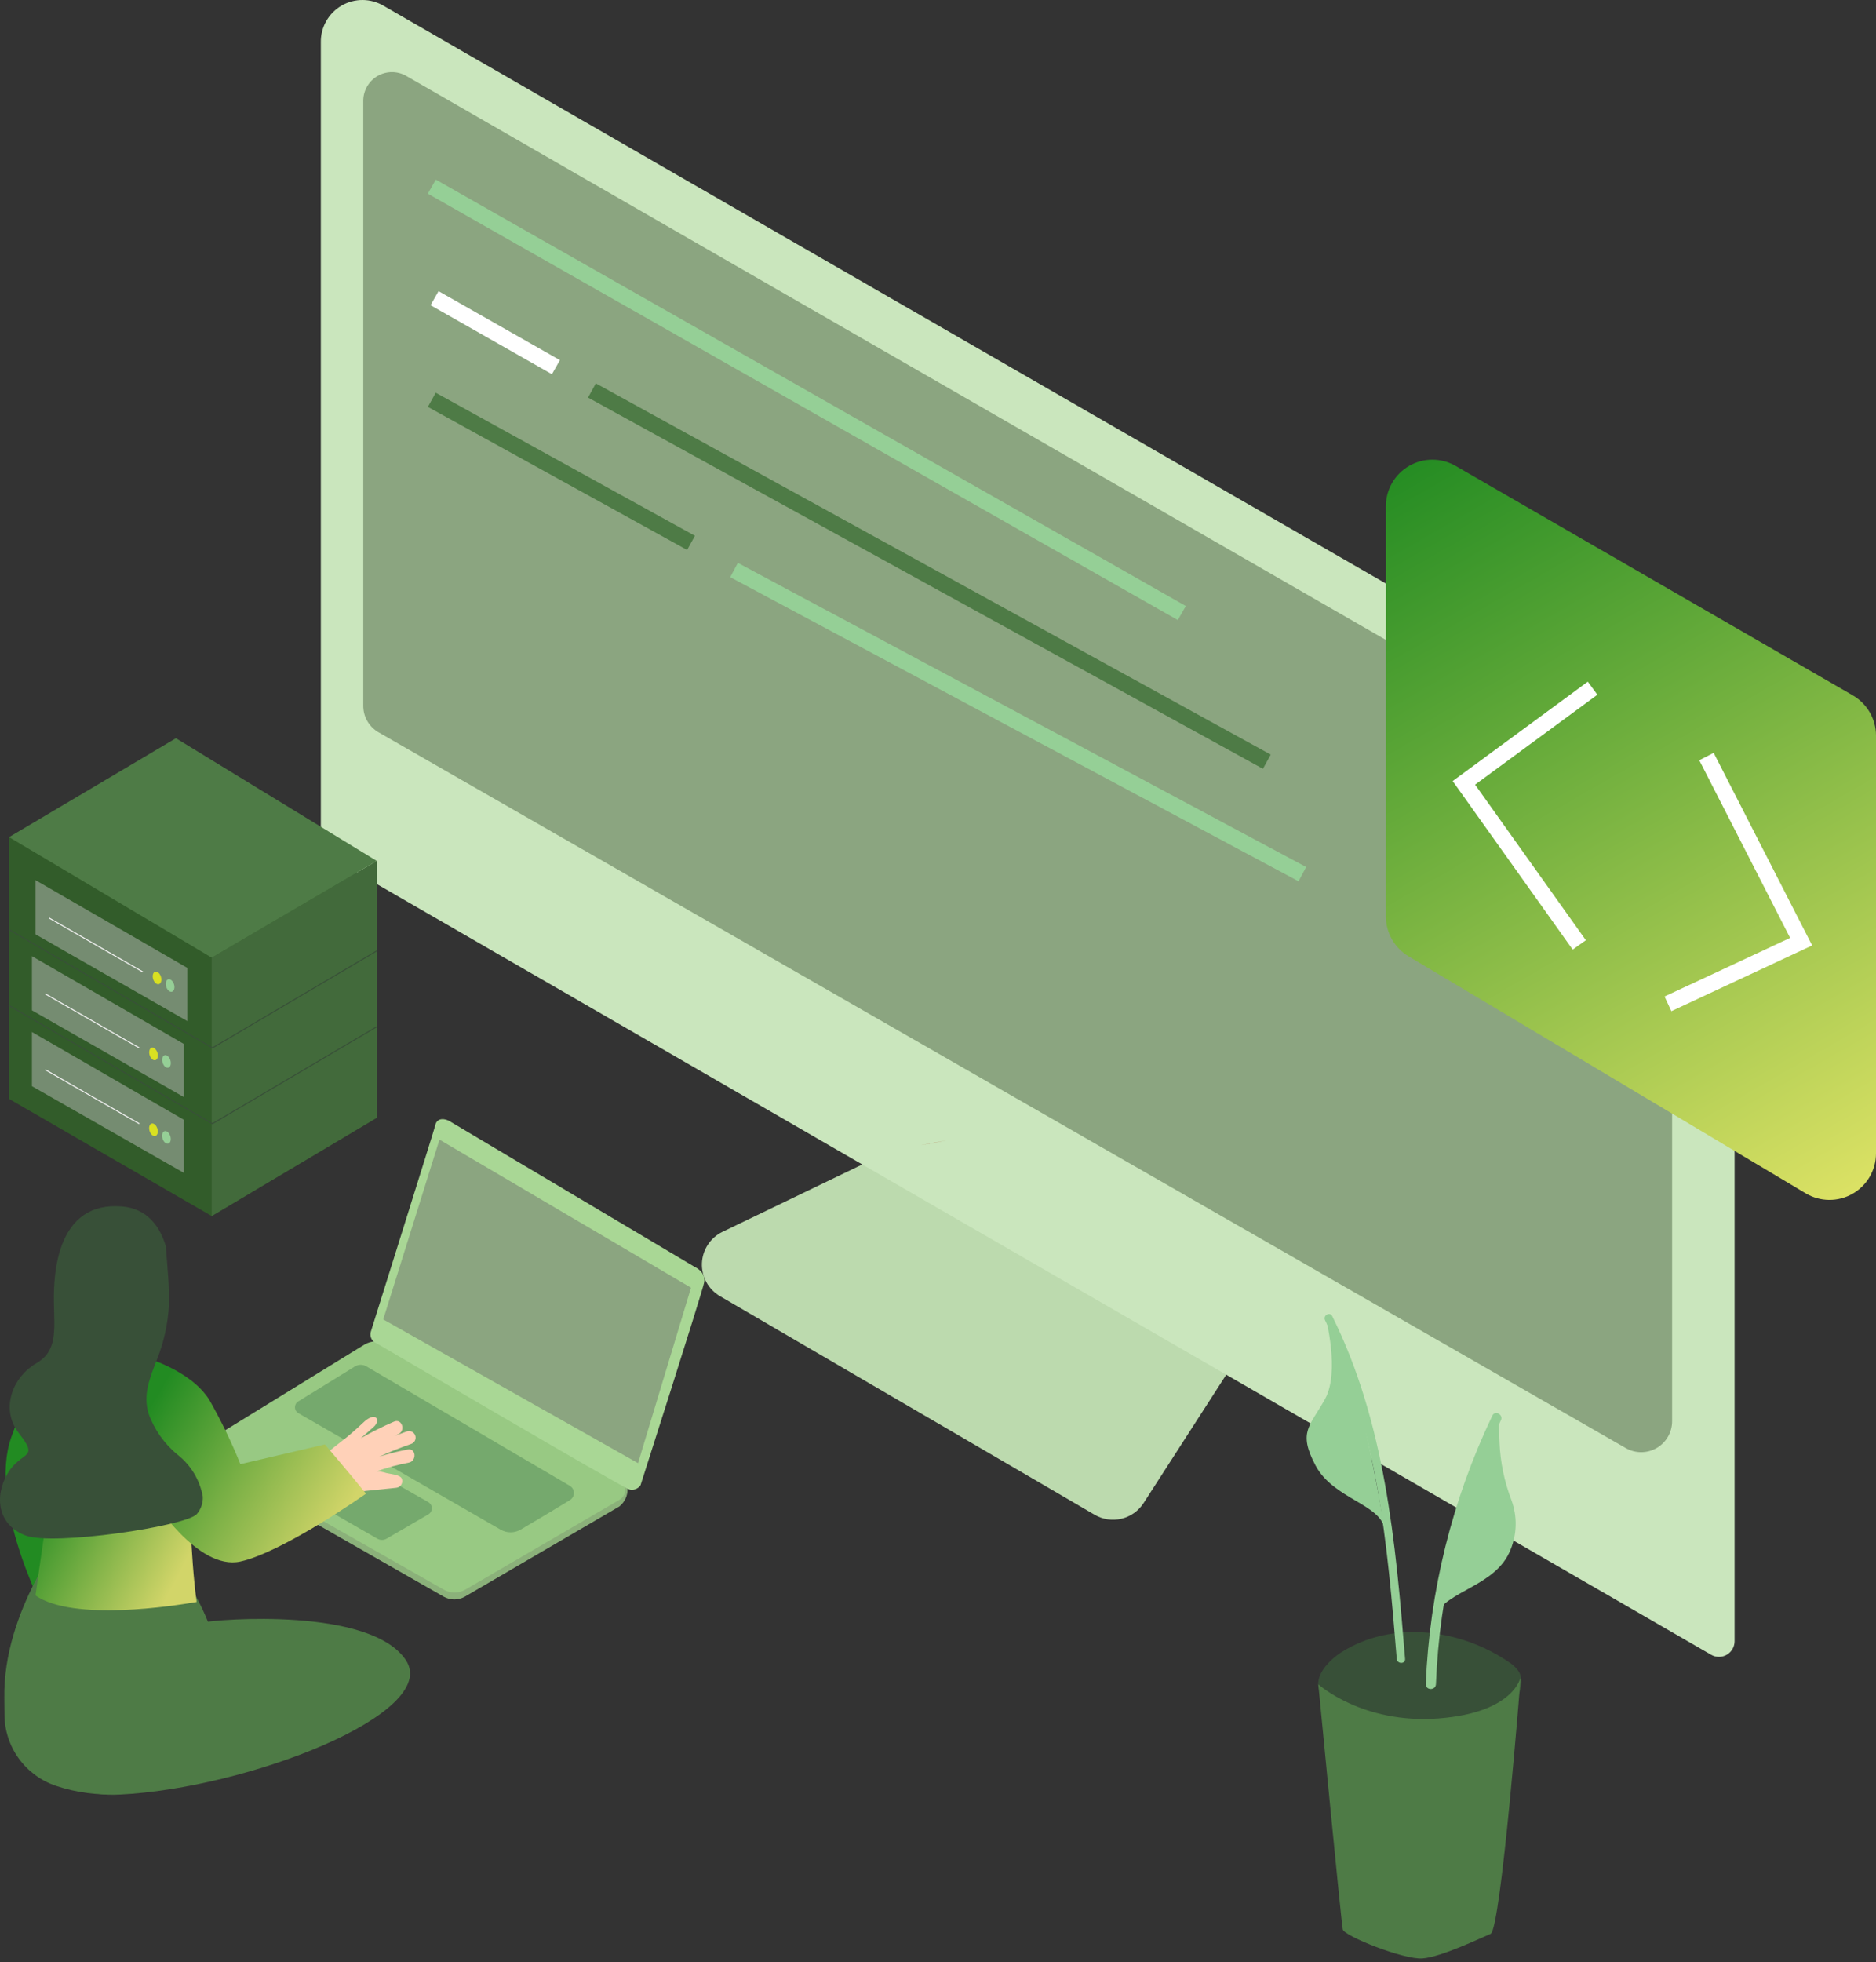 <svg width="464" height="485" viewBox="0 0 464 485" fill="none" xmlns="http://www.w3.org/2000/svg">
<rect x="0" y="0" width="464" height="485" fill="#333333" stroke="none"/>
<path d="M217.782 285.665L178.689 304.491C177.22 305.201 175.971 306.298 175.077 307.663C174.182 309.028 173.675 310.611 173.609 312.241C173.544 313.872 173.923 315.49 174.705 316.923C175.487 318.355 176.644 319.548 178.052 320.374L270.741 374.424C272.746 375.595 275.125 375.946 277.383 375.406C279.64 374.866 281.602 373.475 282.86 371.523L305.389 336.546" fill="#BCDAAE"/>
<path d="M414.23 185.403L94.929 1.464C93.356 0.521 91.559 0.015 89.725 0C87.89 -0.015 86.085 0.461 84.497 1.378C82.908 2.295 81.594 3.62 80.689 5.216C79.785 6.812 79.324 8.621 79.354 10.455V205.916C79.355 207.322 79.726 208.703 80.43 209.921C81.135 211.138 82.147 212.148 83.366 212.849L423.221 409.03C423.809 409.37 424.477 409.549 425.156 409.549C425.835 409.548 426.503 409.369 427.091 409.029C427.679 408.689 428.167 408.201 428.506 407.612C428.845 407.024 429.024 406.356 429.023 405.677V210.998C429.024 205.808 427.658 200.709 425.061 196.215C422.463 191.722 418.728 187.992 414.23 185.403Z" fill="#CAE6BD"/>
<path d="M100.484 18.768L402.934 192.789C406.165 194.648 408.849 197.324 410.716 200.55C412.584 203.775 413.568 207.436 413.571 211.163V351.298C413.572 352.64 413.22 353.958 412.551 355.122C411.881 356.285 410.918 357.251 409.757 357.924C408.596 358.598 407.278 358.954 405.936 358.957C404.594 358.96 403.275 358.611 402.111 357.944L93.632 181.021C92.482 180.359 91.527 179.406 90.862 178.257C90.197 177.108 89.847 175.805 89.847 174.478V24.919C89.847 23.675 90.175 22.452 90.797 21.373C91.419 20.295 92.314 19.399 93.391 18.776C94.469 18.153 95.692 17.824 96.936 17.823C98.181 17.821 99.405 18.147 100.484 18.768Z" fill="#8BA580"/>
<path d="M230.967 282.495C232.752 282.151 234.198 281.864 234.196 281.852C234.193 281.841 232.744 282.111 230.959 282.455C229.174 282.799 227.728 283.086 227.73 283.097C227.733 283.109 229.182 282.839 230.967 282.495Z" fill="#AB643C"/>
<path d="M390.61 200.649C392.428 200.649 393.902 199.046 393.902 197.069C393.902 195.092 392.428 193.489 390.61 193.489C388.792 193.489 387.318 195.092 387.318 197.069C387.318 199.046 388.792 200.649 390.61 200.649Z" fill="#659FE4"/>
<path d="M380.117 195.443C381.935 195.443 383.409 193.84 383.409 191.863C383.409 189.886 381.935 188.283 380.117 188.283C378.299 188.283 376.825 189.886 376.825 191.863C376.825 193.84 378.299 195.443 380.117 195.443Z" fill="#C5E9FF"/>
<path d="M50.735 357.634L50.714 359.589L51.702 360.823" fill="#ADCEE1"/>
<path d="M90.156 333.974L51.846 357.491C51.482 357.698 51.18 357.997 50.969 358.358C50.759 358.72 50.648 359.13 50.648 359.549C50.648 359.967 50.759 360.378 50.969 360.739C51.18 361.1 51.482 361.4 51.846 361.606L109.702 394.649C110.509 395.115 111.425 395.36 112.356 395.36C113.288 395.36 114.204 395.115 115.011 394.649L153.197 372.367C155.975 370.104 155.79 365.824 153.197 365.639L95.588 333.892C94.756 333.423 93.815 333.184 92.861 333.199C91.907 333.213 90.973 333.481 90.156 333.974Z" fill="#8BB17A"/>
<path d="M90.156 332.347L51.846 355.906C51.482 356.112 51.18 356.411 50.969 356.773C50.759 357.134 50.648 357.545 50.648 357.963C50.648 358.381 50.759 358.792 50.969 359.153C51.18 359.515 51.482 359.814 51.846 360.021L109.764 392.94C110.571 393.406 111.486 393.651 112.418 393.651C113.35 393.651 114.265 393.406 115.072 392.94L153.197 370.74C153.646 370.482 154.019 370.111 154.278 369.663C154.538 369.215 154.674 368.706 154.674 368.189C154.674 367.671 154.538 367.163 154.278 366.715C154.019 366.267 153.646 365.895 153.197 365.637L95.588 332.265C94.756 331.797 93.815 331.558 92.861 331.572C91.907 331.586 90.973 331.854 90.156 332.347Z" fill="#98C983"/>
<path d="M91.72 329.16C91.72 329.16 107.789 278.011 107.706 278.011C107.624 278.011 108.2 275.727 111.039 277.044L171.776 313.132C171.776 313.132 174.718 314.346 174.142 317.082C173.566 319.819 158.423 367.141 158.423 367.141C158.111 367.591 157.663 367.929 157.145 368.107C156.627 368.284 156.065 368.292 155.543 368.128C153.691 367.552 93.139 332.04 93.139 332.04C92.578 331.835 92.117 331.421 91.852 330.884C91.588 330.348 91.54 329.73 91.72 329.16Z" fill="#A9D795"/>
<path d="M108.694 281.693L170.912 318.296L157.806 361.667L94.786 326.135L108.694 281.693Z" fill="#8BA580"/>
<path d="M87.79 337.759L73.778 346.4C73.527 346.55 73.318 346.762 73.174 347.016C73.029 347.271 72.953 347.558 72.953 347.851C72.953 348.143 73.029 348.431 73.174 348.685C73.318 348.94 73.527 349.152 73.778 349.301L123.816 378.106C124.567 378.539 125.418 378.768 126.285 378.768C127.152 378.768 128.003 378.539 128.754 378.106C131.984 376.234 137.54 372.88 140.955 370.802C141.257 370.619 141.507 370.36 141.681 370.052C141.854 369.744 141.945 369.397 141.945 369.043C141.945 368.689 141.854 368.342 141.681 368.034C141.507 367.725 141.257 367.467 140.955 367.284L90.608 337.738C90.181 337.486 89.693 337.354 89.196 337.358C88.7 337.361 88.213 337.5 87.79 337.759Z" fill="#7AAE71"/>
<path d="M88.448 361.379L105.916 371.296C106.186 371.448 106.41 371.669 106.566 371.937C106.722 372.204 106.804 372.509 106.804 372.818C106.804 373.128 106.722 373.432 106.566 373.7C106.41 373.967 106.186 374.188 105.916 374.341L95.629 380.328C95.275 380.532 94.874 380.64 94.466 380.64C94.058 380.64 93.657 380.532 93.304 380.328L75.424 370.041C75.197 369.914 75.008 369.729 74.876 369.505C74.745 369.28 74.675 369.025 74.675 368.765C74.675 368.505 74.745 368.25 74.876 368.025C75.008 367.801 75.197 367.616 75.424 367.489L86.164 361.317C86.518 361.13 86.914 361.037 87.314 361.048C87.714 361.059 88.105 361.173 88.448 361.379Z" fill="#7AAE71"/>
<path opacity="0.1" d="M87.79 337.759L73.778 346.4C73.527 346.55 73.318 346.762 73.174 347.016C73.029 347.271 72.953 347.558 72.953 347.851C72.953 348.143 73.029 348.431 73.174 348.685C73.318 348.94 73.527 349.152 73.778 349.301L123.816 378.106C124.567 378.539 125.418 378.768 126.285 378.768C127.152 378.768 128.003 378.539 128.754 378.106C131.984 376.234 137.54 372.88 140.955 370.802C141.257 370.619 141.507 370.36 141.681 370.052C141.854 369.744 141.945 369.397 141.945 369.043C141.945 368.689 141.854 368.342 141.681 368.034C141.507 367.725 141.257 367.467 140.955 367.284L90.608 337.738C90.181 337.486 89.693 337.354 89.196 337.358C88.7 337.361 88.213 337.5 87.79 337.759Z" fill="#4E7B46"/>
<path opacity="0.1" d="M88.448 361.379L105.916 371.296C106.186 371.448 106.41 371.669 106.566 371.937C106.722 372.204 106.804 372.509 106.804 372.818C106.804 373.128 106.722 373.432 106.566 373.7C106.41 373.967 106.186 374.188 105.916 374.341L95.629 380.328C95.275 380.532 94.874 380.64 94.466 380.64C94.058 380.64 93.657 380.532 93.304 380.328L75.424 370.041C75.197 369.914 75.008 369.729 74.876 369.505C74.745 369.28 74.675 369.025 74.675 368.765C74.675 368.505 74.745 368.25 74.876 368.025C75.008 367.801 75.197 367.616 75.424 367.489L86.164 361.317C86.518 361.13 86.914 361.037 87.314 361.048C87.714 361.059 88.105 361.173 88.448 361.379Z" fill="#4E7B46"/>
<path d="M20.902 328.583C12.683 335.657 6.468 344.768 2.878 355.001C-3.459 372.469 12.363 401.047 12.363 401.047L37.053 381.583" fill="#228B22"/>
<path d="M1.108 423.804C1.12 427.698 2.35 431.49 4.627 434.649C6.904 437.808 10.113 440.174 13.803 441.416C18.854 443.112 24.185 443.811 29.502 443.474C40.406 442.774 49.953 437.672 57.977 430.635C56.455 411.295 51.002 397.715 46.332 391.234L16.54 376.832C16.395 379.527 0.697 397.715 1.067 419.874C1.081 421.26 1.095 422.57 1.108 423.804Z" fill="#4E7B46"/>
<path d="M92.399 352.739L89.23 355.516C91.894 353.991 94.642 352.617 97.46 351.401C99.374 350.537 100.423 353.623 98.53 354.487L97.563 354.94C98.578 354.556 99.6 354.186 100.629 353.829C101.038 353.687 101.487 353.714 101.876 353.903C102.266 354.092 102.565 354.428 102.707 354.837C102.849 355.246 102.822 355.695 102.633 356.085C102.444 356.475 102.108 356.773 101.699 356.915C99.021 357.832 96.391 358.883 93.818 360.063C96.131 359.326 98.488 358.735 100.876 358.294C102.933 357.903 103.118 361.174 101.081 361.545C98.367 362.05 95.697 362.772 93.098 363.705C93.931 363.71 94.758 363.849 95.547 364.116C96.493 364.363 98.921 364.507 99.353 365.454C99.458 365.691 99.506 365.951 99.492 366.21C99.478 366.47 99.402 366.722 99.272 366.947C99.141 367.172 98.96 367.362 98.741 367.503C98.523 367.644 98.274 367.732 98.016 367.758L85.774 369.013C84.559 369.709 83.45 370.575 82.482 371.585C81.244 370.113 79.932 368.706 78.552 367.367C77.332 366.173 76.047 365.047 74.704 363.993C75.911 362.841 77.146 361.723 78.408 360.639C78.675 360.269 79.334 360.454 80.074 359.837C84.189 356.298 85.156 356.051 89.642 351.833C92.954 348.541 94.333 351.051 92.399 352.739Z" fill="#FFD1B8"/>
<path d="M45.797 357.963L14.215 356.42L8.762 394.38C18.165 400.861 42.999 396.952 48.636 395.985C46.97 383.414 47.135 370.513 45.797 357.963Z" fill="url(#paint0_linear_478_1544)"/>
<path d="M35.591 335.455C35.591 335.455 47.093 338.562 51.763 346.01C54.682 351.133 57.253 356.446 59.458 361.914L80.362 357.038C80.362 357.038 86.432 364.136 90.526 369.218C90.526 369.218 70.116 383.621 59.458 385.987C48.8 388.353 37.484 370.144 37.484 370.144C37.484 370.144 35.139 377.675 35.591 369.63" fill="url(#paint1_linear_478_1544)"/>
<path d="M44.007 359.651C40.681 356.956 38.161 353.396 36.724 349.364C35.345 344.672 37.073 340.537 38.781 336.154C40.52 331.823 41.535 327.236 41.785 322.575C41.929 317.987 41.394 313.419 41.085 308.852C41.04 308.655 41.04 308.451 41.085 308.255C39.563 303.091 36.394 298.729 30.181 298.214C14.112 296.857 13.207 314.674 13.33 321.876C13.453 329.077 14.215 333.994 8.886 337.039C3.557 340.084 -0.291 347.985 4.771 354.404C9.832 360.824 5.285 358.519 1.911 364.177C-1.463 369.835 -0.599 376.995 6.355 379.567C13.309 382.139 45.653 377.304 48.636 374.3C49.689 373.098 50.235 371.535 50.159 369.938C49.429 365.874 47.242 362.217 44.007 359.651Z" fill="#385038"/>
<path d="M49.994 401.068C53.883 400.224 91.576 397.22 100.361 410.326C109.147 423.433 61.269 442.094 29.502 443.596C-2.266 445.098 32.938 404.73 49.994 401.068Z" fill="#4E7B46"/>
<path d="M2.24 206.925V271.632L52.361 300.581L93.181 276.303V216.183" fill="#325C2A"/>
<path d="M52.36 300.58V236.716L93.181 212.808V276.302L52.36 300.58Z" fill="#426A3B"/>
<path d="M43.514 182.48L2.24 206.923L52.361 236.715L93.181 212.807L43.514 182.48Z" fill="#4E7B46"/>
<path d="M8.782 217.561V230.955L46.331 252.394V239.247L8.782 217.561Z" fill="#758C71"/>
<path d="M42.541 245.14C43.073 244.977 43.294 244.157 43.033 243.31C42.773 242.463 42.131 241.908 41.599 242.072C41.067 242.235 40.846 243.054 41.106 243.902C41.366 244.749 42.008 245.303 42.541 245.14Z" fill="#95CF96"/>
<path d="M39.314 243.262C39.846 243.098 40.067 242.279 39.807 241.432C39.547 240.584 38.905 240.03 38.372 240.193C37.84 240.356 37.619 241.176 37.879 242.023C38.139 242.87 38.782 243.425 39.314 243.262Z" fill="#D9E021"/>
<path d="M35.324 240.235L12.116 226.903" stroke="#F2F2F2" stroke-width="0.25" stroke-miterlimit="10"/>
<path d="M7.898 236.346V249.74L45.447 271.159V258.032L7.898 236.346Z" fill="#758C71"/>
<path d="M41.65 263.912C42.183 263.749 42.403 262.93 42.143 262.082C41.883 261.235 41.241 260.68 40.709 260.844C40.176 261.007 39.956 261.826 40.216 262.674C40.476 263.521 41.118 264.076 41.65 263.912Z" fill="#95CF96"/>
<path d="M38.444 262.056C38.977 261.893 39.197 261.074 38.938 260.226C38.678 259.379 38.035 258.825 37.503 258.988C36.971 259.151 36.75 259.971 37.01 260.818C37.27 261.665 37.912 262.22 38.444 262.056Z" fill="#D9E021"/>
<path d="M34.439 259.02L11.23 245.688" stroke="#F2F2F2" stroke-width="0.25" stroke-miterlimit="10"/>
<path d="M7.898 255.091V268.485L45.447 289.903V276.777L7.898 255.091Z" fill="#758C71"/>
<path d="M41.635 282.676C42.168 282.512 42.388 281.693 42.128 280.846C41.868 279.998 41.226 279.444 40.694 279.607C40.161 279.771 39.941 280.59 40.201 281.437C40.461 282.285 41.103 282.839 41.635 282.676Z" fill="#95CF96"/>
<path d="M38.43 280.797C38.962 280.634 39.183 279.815 38.923 278.967C38.663 278.12 38.02 277.566 37.488 277.729C36.956 277.892 36.735 278.712 36.995 279.559C37.255 280.406 37.898 280.961 38.43 280.797Z" fill="#D9E021"/>
<path d="M34.439 277.763L11.23 264.431" stroke="#F2F2F2" stroke-width="0.25" stroke-miterlimit="10"/>
<path d="M93.181 235.049L52.546 259.019L2.24 229.782" stroke="#385038" stroke-width="0.25" stroke-miterlimit="10"/>
<path d="M93.181 253.794L52.546 277.763L2.24 248.547" stroke="#385038" stroke-width="0.25" stroke-miterlimit="10"/>
<path d="M464 181.76V285.087C464.001 287.122 463.463 289.12 462.439 290.879C461.416 292.637 459.944 294.093 458.175 295.097C456.405 296.101 454.401 296.617 452.366 296.594C450.332 296.57 448.34 296.008 446.594 294.963L348.39 236.387C346.679 235.368 345.262 233.922 344.277 232.191C343.293 230.459 342.774 228.502 342.773 226.511V125.077C342.781 123.059 343.32 121.078 344.336 119.335C345.352 117.591 346.808 116.145 348.559 115.142C350.311 114.139 352.295 113.615 354.313 113.622C356.331 113.628 358.312 114.166 360.056 115.18L458.26 171.885C459.994 172.888 461.436 174.327 462.443 176.059C463.45 177.792 463.986 179.757 464 181.76Z" fill="url(#paint2_linear_478_1544)"/>
<path d="M376.145 414.401C376.006 413.819 375.746 413.273 375.384 412.796C374.72 411.987 373.927 411.292 373.039 410.739C361.085 402.653 344.522 400.451 331.889 408.331C329.009 410.142 324.708 414.236 326.416 418.104C327.404 420.347 330.408 421.664 332.589 422.569C339.54 425.323 346.802 427.216 354.213 428.207C356.887 428.659 359.603 429.112 362.299 429.359C364.163 429.538 366.043 429.246 367.765 428.509C369.487 427.772 370.997 426.614 372.154 425.141C373.965 422.754 376.989 417.919 376.145 414.401Z" fill="#385038"/>
<path d="M326.067 416.334C326.067 416.334 336.972 426.21 355.818 424.769C374.665 423.329 376.125 414.482 376.125 414.482C376.125 414.482 371.249 476.947 368.677 478.017C366.106 479.087 356.476 483.737 351.827 484.087C347.177 484.436 332.486 478.552 332.116 476.927C331.746 475.301 326.067 416.334 326.067 416.334Z" fill="#4E7B46"/>
<path d="M329.503 325.311C328.927 324.138 327.137 325.167 327.734 326.34C340.634 352.346 343.144 381.624 345.469 410.059C345.572 411.355 347.63 411.375 347.527 410.059C345.181 381.233 342.589 351.647 329.503 325.311Z" fill="#95CF96"/>
<path d="M327.857 325.558C327.857 325.558 331.458 339.055 327.733 345.803C324.009 352.552 320.944 353.889 325.388 362.263C329.832 370.637 341.724 371.769 342.506 378.188C343.288 384.608 336.828 337.018 327.857 325.558Z" fill="#95CF96"/>
<path d="M369.109 349.92C359.174 370.698 353.573 393.282 352.649 416.294C352.649 417.899 355.098 417.879 355.16 416.294C356.032 393.719 361.485 371.557 371.187 351.154C371.969 349.735 369.809 348.459 369.109 349.92Z" fill="#95CF96"/>
<path d="M370.878 356.503C370.878 355.145 370.57 352.388 370.714 350.104L369.274 351.01C364.377 362.923 357.052 390.904 354.871 399.463C357.855 393.044 370.055 392.159 373.635 383.004C375.215 379.117 375.289 374.781 373.841 370.844C372.075 366.258 371.074 361.413 370.878 356.503Z" fill="#95CF96"/>
<path d="M393.901 170.116L362.072 193.51L390.609 233.569" stroke="white" stroke-width="4" stroke-miterlimit="10"/>
<path d="M422.07 187.007L445.484 232.766L412.544 248.135" stroke="white" stroke-width="4" stroke-miterlimit="10"/>
<path d="M106.801 46.132L292.303 151.537" stroke="#95CF96" stroke-width="4" stroke-miterlimit="10"/>
<path d="M107.48 73.702L137.499 90.758" stroke="white" stroke-width="4" stroke-miterlimit="10"/>
<path d="M146.407 96.519L313.331 188.283" stroke="#4E7B46" stroke-width="4" stroke-miterlimit="10"/>
<path d="M106.801 98.824L170.912 134.192" stroke="#4E7B46" stroke-width="4" stroke-miterlimit="10"/>
<path d="M181.55 140.899L322.117 216.079" stroke="#95CF96" stroke-width="4" stroke-miterlimit="10"/>
<defs>
<linearGradient id="paint0_linear_478_1544" x1="11.814" y1="362.75" x2="48.188" y2="381.86" gradientUnits="userSpaceOnUse">
<stop stop-color="#228B22"/>
<stop offset="1" stop-color="#D2D569"/>
</linearGradient>
<linearGradient id="paint1_linear_478_1544" x1="39.742" y1="343.174" x2="87.048" y2="371.286" gradientUnits="userSpaceOnUse">
<stop stop-color="#228B22"/>
<stop offset="1" stop-color="#D2D569"/>
</linearGradient>
<linearGradient id="paint2_linear_478_1544" x1="362.341" y1="102.788" x2="473.577" y2="296.631" gradientUnits="userSpaceOnUse">
<stop stop-color="#228B22"/>
<stop offset="1" stop-color="#E3E567"/>
</linearGradient>
</defs>
</svg>
